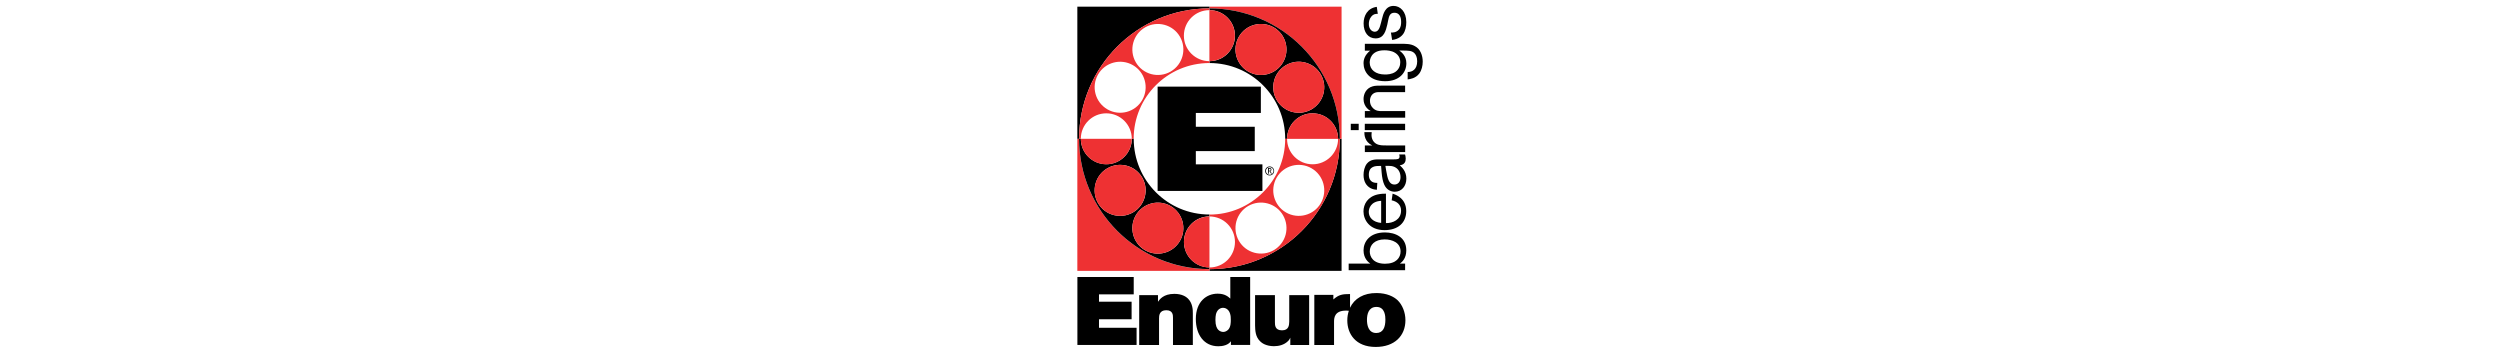 <?xml version="1.0" encoding="utf-8"?>
<!-- Generator: Adobe Illustrator 19.2.1, SVG Export Plug-In . SVG Version: 6.00 Build 0)  -->
<svg version="1.1" id="Layer_1" xmlns="http://www.w3.org/2000/svg" xmlns:xlink="http://www.w3.org/1999/xlink" x="0px" y="0px"
	 viewBox="0 0 566.9 566.9" style="enable-background:new 0 0 566.9 566.9;" xml:space="preserve" height="80px">
<style type="text/css">
	.st0{fill:#EE3133;}
</style>
<g>
	<path d="M430.6,223h-2.8c0,115.7-93.8,209.5-209.5,209.5v2.8h212.3V223z"/>
	<path class="st0" d="M8.8,223H6v212.3h212.3v-2.8C102.6,432.5,8.8,338.7,8.8,223"/>
	<path class="st0" d="M427.8,223h2.8V10.7H218.3v2.8C334,13.5,427.8,107.3,427.8,223"/>
	<path d="M218.3,13.5v-2.8H6V223h2.8C8.8,107.3,102.6,13.5,218.3,13.5"/>
	<path d="M218.3,13.5v2.8c22.6,0,41,18.3,41,41c0,22.6-18.3,41-41,41v3c67.2,0,121.7,54.5,121.7,121.8h3c0-22.6,18.3-41,41-41
		c22.6,0,41,18.3,41,41h2.8C427.8,107.3,334,13.5,218.3,13.5 M280.6,115c-19.6-11.3-26.3-36.4-15-56c11.3-19.6,36.4-26.3,56-15
		c19.6,11.3,26.3,36.4,15,56C325.3,119.6,300.2,126.3,280.6,115 M397.3,119.7c11.3,19.6,4.6,44.7-15,56c-19.6,11.3-44.7,4.6-56-15
		c-11.3-19.6-4.6-44.7,15-56C360.9,93.3,386,100.1,397.3,119.7"/>
	<path d="M218.3,429.7c-22.6,0-41-18.3-41-41c0-22.6,18.3-41,41-41h0v-3c-67.2,0-121.7-54.5-121.7-121.8h-3c0,22.6-18.3,41-41,41
		c-22.6,0-41-18.3-41-41H8.8c0,115.7,93.8,209.5,209.5,209.5L218.3,429.7L218.3,429.7z M39.3,326.4c-11.3-19.6-4.6-44.7,15-56
		c19.6-11.3,44.7-4.6,56,15c11.3,19.6,4.6,44.7-15,56C75.6,352.7,50.6,346,39.3,326.4 M170.9,387.1c-11.3,19.6-36.4,26.3-56,15
		c-19.6-11.3-26.3-36.4-15-56c11.3-19.6,36.4-26.3,56-15C175.5,342.4,182.2,367.5,170.9,387.1"/>
	<path class="st0" d="M52.5,182.1c22.6,0,41,18.3,41,41h3c0-67.2,54.5-121.8,121.7-121.8v-3h0c-22.6,0-41-18.3-41-41
		c0-22.6,18.3-41,41-41h0v-2.8C102.6,13.5,8.8,107.3,8.8,223h2.8C11.6,200.4,29.9,182.1,52.5,182.1 M114.9,44
		c19.6-11.3,44.7-4.6,56,15c11.3,19.6,4.6,44.7-15,56c-19.6,11.3-44.7,4.6-56-15C88.6,80.4,95.3,55.3,114.9,44 M39.3,119.7
		c11.3-19.6,36.4-26.3,56-15c19.6,11.3,26.3,36.4,15,56c-11.3,19.6-36.4,26.3-56,15C34.7,164.3,28,139.3,39.3,119.7"/>
	<path class="st0" d="M384,264c-22.6,0-41-18.3-41-41h-3c0,67.2-54.5,121.8-121.7,121.8v3c22.6,0,41,18.3,41,41s-18.3,41-41,41v2.8
		c115.7,0,209.5-93.8,209.5-209.5H425C425,245.6,406.6,264,384,264 M321.6,402c-19.6,11.3-44.7,4.6-56-15c-11.3-19.6-4.6-44.7,15-56
		c19.6-11.3,44.7-4.6,56,15C347.9,365.7,341.2,390.7,321.6,402 M397.3,326.4c-11.3,19.6-36.4,26.3-56,15c-19.6-11.3-26.3-36.4-15-56
		c11.3-19.6,36.4-26.3,56-15C401.9,281.7,408.6,306.8,397.3,326.4"/>
	<path class="st0" d="M259.2,57.3c0-22.6-18.3-41-41-41v81.9C240.9,98.2,259.2,79.9,259.2,57.3"/>
	<path class="st0" d="M177.3,388.8c0,22.6,18.3,41,41,41h0v-81.9h0C195.7,347.8,177.3,366.1,177.3,388.8"/>
	<path class="st0" d="M336.6,100c11.3-19.6,4.6-44.7-15-56c-19.6-11.3-44.7-4.6-56,15c-11.3,19.6-4.6,44.7,15,56
		C300.2,126.3,325.3,119.6,336.6,100"/>
	<path class="st0" d="M155.9,331.1c-19.6-11.3-44.7-4.6-56,15c-11.3,19.6-4.6,44.7,15,56s44.7,4.6,56-15
		C182.2,367.5,175.5,342.4,155.9,331.1"/>
	<path class="st0" d="M341.3,104.7c-19.6,11.3-26.3,36.4-15,56c11.3,19.6,36.4,26.3,56,15c19.6-11.3,26.3-36.4,15-56
		C386,100.1,360.9,93.3,341.3,104.7"/>
	<path class="st0" d="M110.2,285.4c-11.3-19.6-36.4-26.3-56-15c-19.6,11.3-26.3,36.4-15,56c11.3,19.6,36.4,26.3,56,15
		C114.8,330.1,121.5,305,110.2,285.4"/>
	<path class="st0" d="M384,182.1c-22.6,0-41,18.3-41,41H425C425,200.4,406.6,182,384,182.1"/>
	<path class="st0" d="M52.5,264c22.6,0,41-18.3,41-41H11.6C11.6,245.7,29.9,264,52.5,264"/>
	<polygon points="196.4,264.1 196.4,242.8 291.1,242.8 291.1,203.7 196.4,203.7 196.4,181.5 300.9,181.5 300.9,139.2 135,139.2 
		135,306.8 303.4,306.8 303.4,264.1 	"/>
	<path d="M307.8,274.7c0-2,0.7-3.7,2.1-5.1c1.4-1.4,3.1-2.1,5.1-2.1c2,0,3.7,0.7,5.1,2.1c1.4,1.4,2.1,3.1,2.1,5.1
		c0,2-0.7,3.7-2.1,5.1c-1.4,1.4-3.1,2.1-5.1,2.1c-2,0-3.7-0.7-5.1-2.1C308.5,278.4,307.8,276.7,307.8,274.7 M321.2,274.7
		c0-1.7-0.6-3.1-1.8-4.3c-1.2-1.2-2.6-1.8-4.3-1.8c-1.7,0-3.1,0.6-4.3,1.8c-1.2,1.2-1.8,2.6-1.8,4.3s0.6,3.1,1.8,4.3
		c1.2,1.2,2.6,1.8,4.3,1.8c1.7,0,3.1-0.6,4.3-1.8C320.6,277.8,321.2,276.4,321.2,274.7 M317.3,279.1l-2.3-3.9h-1.3v3.9h-1.3v-9h2.3
		c2.2,0,3.2,0.8,3.2,2.5c0,1.2-0.6,2-1.7,2.4l2.4,4H317.3z M313.8,271.3v3c0.1,0,0.4,0,0.8,0c0.8,0,1.4-0.1,1.7-0.3
		c0.3-0.2,0.4-0.6,0.4-1.2c0-1-0.6-1.5-1.9-1.5h-0.5L313.8,271.3z"/>
	<g>
		<path d="M465.9,402.2c0,13.6,8.2,19.4,10.9,21.4H442v10.6h90.7v-10.6h-8.4c3.7-2.6,10.3-8.7,10.3-21.3c0-21.3-17.9-28.8-34.3-28.8
			C475.4,373.5,465.9,388.7,465.9,402.2 M525.4,404.1c0,9.9-7,19.7-25,19.7c-19.1-0.1-24.5-11.2-24.5-19.8c0-10.4,8-19.3,23.9-19.3
			C512.1,384.7,525.4,389.9,525.4,404.1"/>
		<path d="M488.8,312.4c-16.4,3.7-23,15.8-23,27.3c0,13.2,9.3,30.1,33.8,30.1c21.9,0,34.9-12,34.9-30.5c0-21.1-17.5-26.7-21.9-28.1
			l-1.5,10.7c8.7,1.8,15.1,7.1,15.1,16.5c0,14.8-13.5,20.3-24.3,20.1v-47.3C499.3,311.2,494.3,311.2,488.8,312.4 M494.2,358.2
			c-13.1-1.2-19.9-8.7-19.9-17.7c0-5.2,2.9-16.9,19.9-17.8V358.2z"/>
		<path d="M514.3,256.1h-21c-8.7-0.1-16.1-0.1-21.9,6.7c-4,4.9-5.5,12.4-5.5,18.2c0,10.6,4.4,17.8,11.6,21.5c3.8,2,7.4,2.2,9.8,2.5
			l0.7-11.1c-3.4,0-13.6,0-13.6-13.3c0-14,11.3-14,18-14h1.7l0.8,9.9c1.5,18.6,5.9,25.2,11.4,28.8c2.9,1.8,6.3,2.8,9.8,2.8
			c11,0,18.6-9,18.6-21.1c0-11.9-7.2-18.2-10.6-21.4c8-1.1,9.6-5.9,9.6-10.8c0-3-0.7-4.9-1.1-6.6h-9.5c0.4,0.9,0.7,2.1,0.7,3.4
			C523.6,256,520.5,256,514.3,256.1 M515.5,268.2c6.7,3,9.8,9.2,9.8,16.5c0,7.8-4.4,11.8-9.6,11.8c-4.5,0-9.1-2-11.7-13.6
			c-1.5-6.7-2.3-12.3-3-16.4C510.4,266.5,511.9,266.7,515.5,268.2"/>
		<path d="M479.8,233.7h-11.8v10.6h64.8v-10.6h-30c-5.9,0-11.5,0.1-16.4-2.6c-5.2-3-7.7-8.3-7.7-14.4c0-1.7,0.1-3,0.3-4.4h-11.8
			C467.2,216.5,467.5,227.8,479.8,233.7"/>
		<rect x="467.9" y="198.9" width="64.8" height="10.2"/>
		<rect x="445.4" y="198.9" width="12.7" height="10.2"/>
		<path d="M465.9,159.1c0,3.7,1,13.6,11.6,19.4h-9.5v10.6h64.8v-10.6h-37c-4.8,0-9.8,0-14.6-4.6c-3.4-3.3-5-7.3-5-11.9
			c0-5.7,2.8-11.5,8.9-13.3c2.2-0.7,4.1-0.7,10.7-0.7h36.9v-10.4h-38.7c-5.5,0-9.5,0-13.3,1.1C470,141.6,465.9,151.2,465.9,159.1"/>
		<path d="M476.6,81.3c-8.8,7.1-10.7,14.5-10.7,20.3c0,12.7,8.7,28.9,34.8,28.9c22.6,0,34-13.7,34-28.8c0-12-8.1-18.2-11.4-20.5h4.3
			c10.7,0.1,15.5,0.1,19.8,4c2.2,2.1,4.7,6.1,4.7,13.2c0,13.1-7.8,17.4-15.3,17.3v11.9c3.9-0.5,12.8-1.6,18.7-9.5
			c3.8-5.2,5.5-12.4,5.5-19c0-9.9-3.6-20.1-12.5-24.9c-6.9-4-15-3.8-22.6-3.8h-57.9v11H476.6z M516.6,84.9c5.6,3.6,8.3,8.7,8.3,15.2
			c0,5-1.7,11-7.7,15.3c-5.8,4.1-13.2,4.3-16.9,4.3c-15,0-24.3-7.6-24.5-19c0-4.2,1.5-19.9,23.5-19.9
			C503.1,80.8,510.8,81.2,516.6,84.9"/>
		<path d="M495.6,30.2l-1.5,5.9c-2.1,8.2-4,14.9-10.2,14.9c-4.4,0-9.5-4.1-9.5-12.3c0-3.2,0.5-7.9,3.9-12c3.3-4.1,6.5-4.4,10.5-4.5
			L487.2,11C471.9,13.1,466,25.7,466,37.6c0,14.4,7.4,24.1,19.3,24.1c13.5,0,16.4-12.3,18.8-22.3l1.2-6c1.5-7.5,2.9-12.9,10.3-12.9
			c7,0,10.7,5.4,10.7,14.6c0,4.2-0.4,8.9-3.7,12.6c-4.3,4.7-9.8,4.7-12.7,4.6l1.9,11.9c10.9-1.2,16.1-7.3,17.6-9.3
			c3.7-5,5.2-12.3,5.2-19.3c0-17.2-9.9-26.1-20.5-26.1C500.7,9.5,497.4,22.8,495.6,30.2"/>
	</g>
	<polygon points="40.8,526.7 40.8,513 93.2,513 93.2,484.8 40.8,484.8 40.8,473 96.6,473 96.6,445.1 6.1,445.1 6.1,554.3 
		101.2,554.3 101.2,526.7 	"/>
	<path d="M183.6,479.6c-2.6-2.5-9-7.4-21.7-7.4c-17.6,0-23.7,9-26.3,12.7v-10.7h-30.2v80.2h31.9v-42.7c0-4.3,0.3-13.2,11.6-13.2
		c10.7,0,10.8,8,10.8,12.1v43.8h31.9v-50.6C191.7,497.7,191.2,487,183.6,479.6"/>
	<path d="M252.8,548.4v5.9h30.9V445.1h-31.9v34.7c-3.3-2.9-8.4-7.9-20.4-7.9c-17.5,0-35,12.5-35,40.6c0,25.2,13.1,43.9,36.1,43.9
		c3.3,0,7.6-0.3,12.1-2C249.1,552.6,250.6,550.9,252.8,548.4 M232.4,529.9c-2.2-2.3-4.5-6.6-4.5-15.8c0-3.7,0.3-6.7,0.9-9.5
		c2.8-10,10.4-10,11.5-10c2.9,0,8.8,1.7,11.1,9.3c1.1,3.3,1.2,6.7,1.2,10.1c0,4,0,11.4-4.2,15.8c-2.2,2.2-5.1,3.6-8.1,3.6
		C237.4,533.3,234.4,532,232.4,529.9"/>
	<path d="M348.2,542.6v11.8h30.3v-80.2h-32v42.4c-0.2,5.4-0.3,14.2-11.6,14.2c-11.3,0-11.4-8.2-11.4-13v-43.6h-31.9v48.7
		c0.2,7.6,0.3,18,8.1,25.5c2.8,2.9,9.4,7.7,22.1,7.9c8.2,0,16.5-2.2,22.4-7.9C346.5,546.3,347.1,544.9,348.2,542.6"/>
	<path d="M444.2,494.5v0.2h-0.1C444.1,494.6,444.1,494.5,444.2,494.5v-22c-12.2,0-18.1,0.9-26.8,8.7v-7.4h-30.6v80.6h31.7v-37.8
		c0.1-5.3,0.4-17.5,19.2-17.5c1.1,0,2.1,0,3.2,0.1v0.1h1.4c-1.6,4.8-2.5,9.9-2.5,15.6c0,21.5,13.3,42.6,45.6,42.6
		c30.3,0,47.8-17.8,47.8-43c0-12.7-5-24.7-12.5-32c-6.2-5.9-17.3-11.5-33.6-11.6C466.1,470.6,451.1,479.8,444.2,494.5 M501,513.6
		c0,12.1-3.5,21.5-14.7,21.5c-13,0-14.9-13.5-14.9-21.2c0-9,2.6-20.4,14.7-20.7C500.7,492.7,501,508.8,501,513.6"/>
</g>
</svg>
